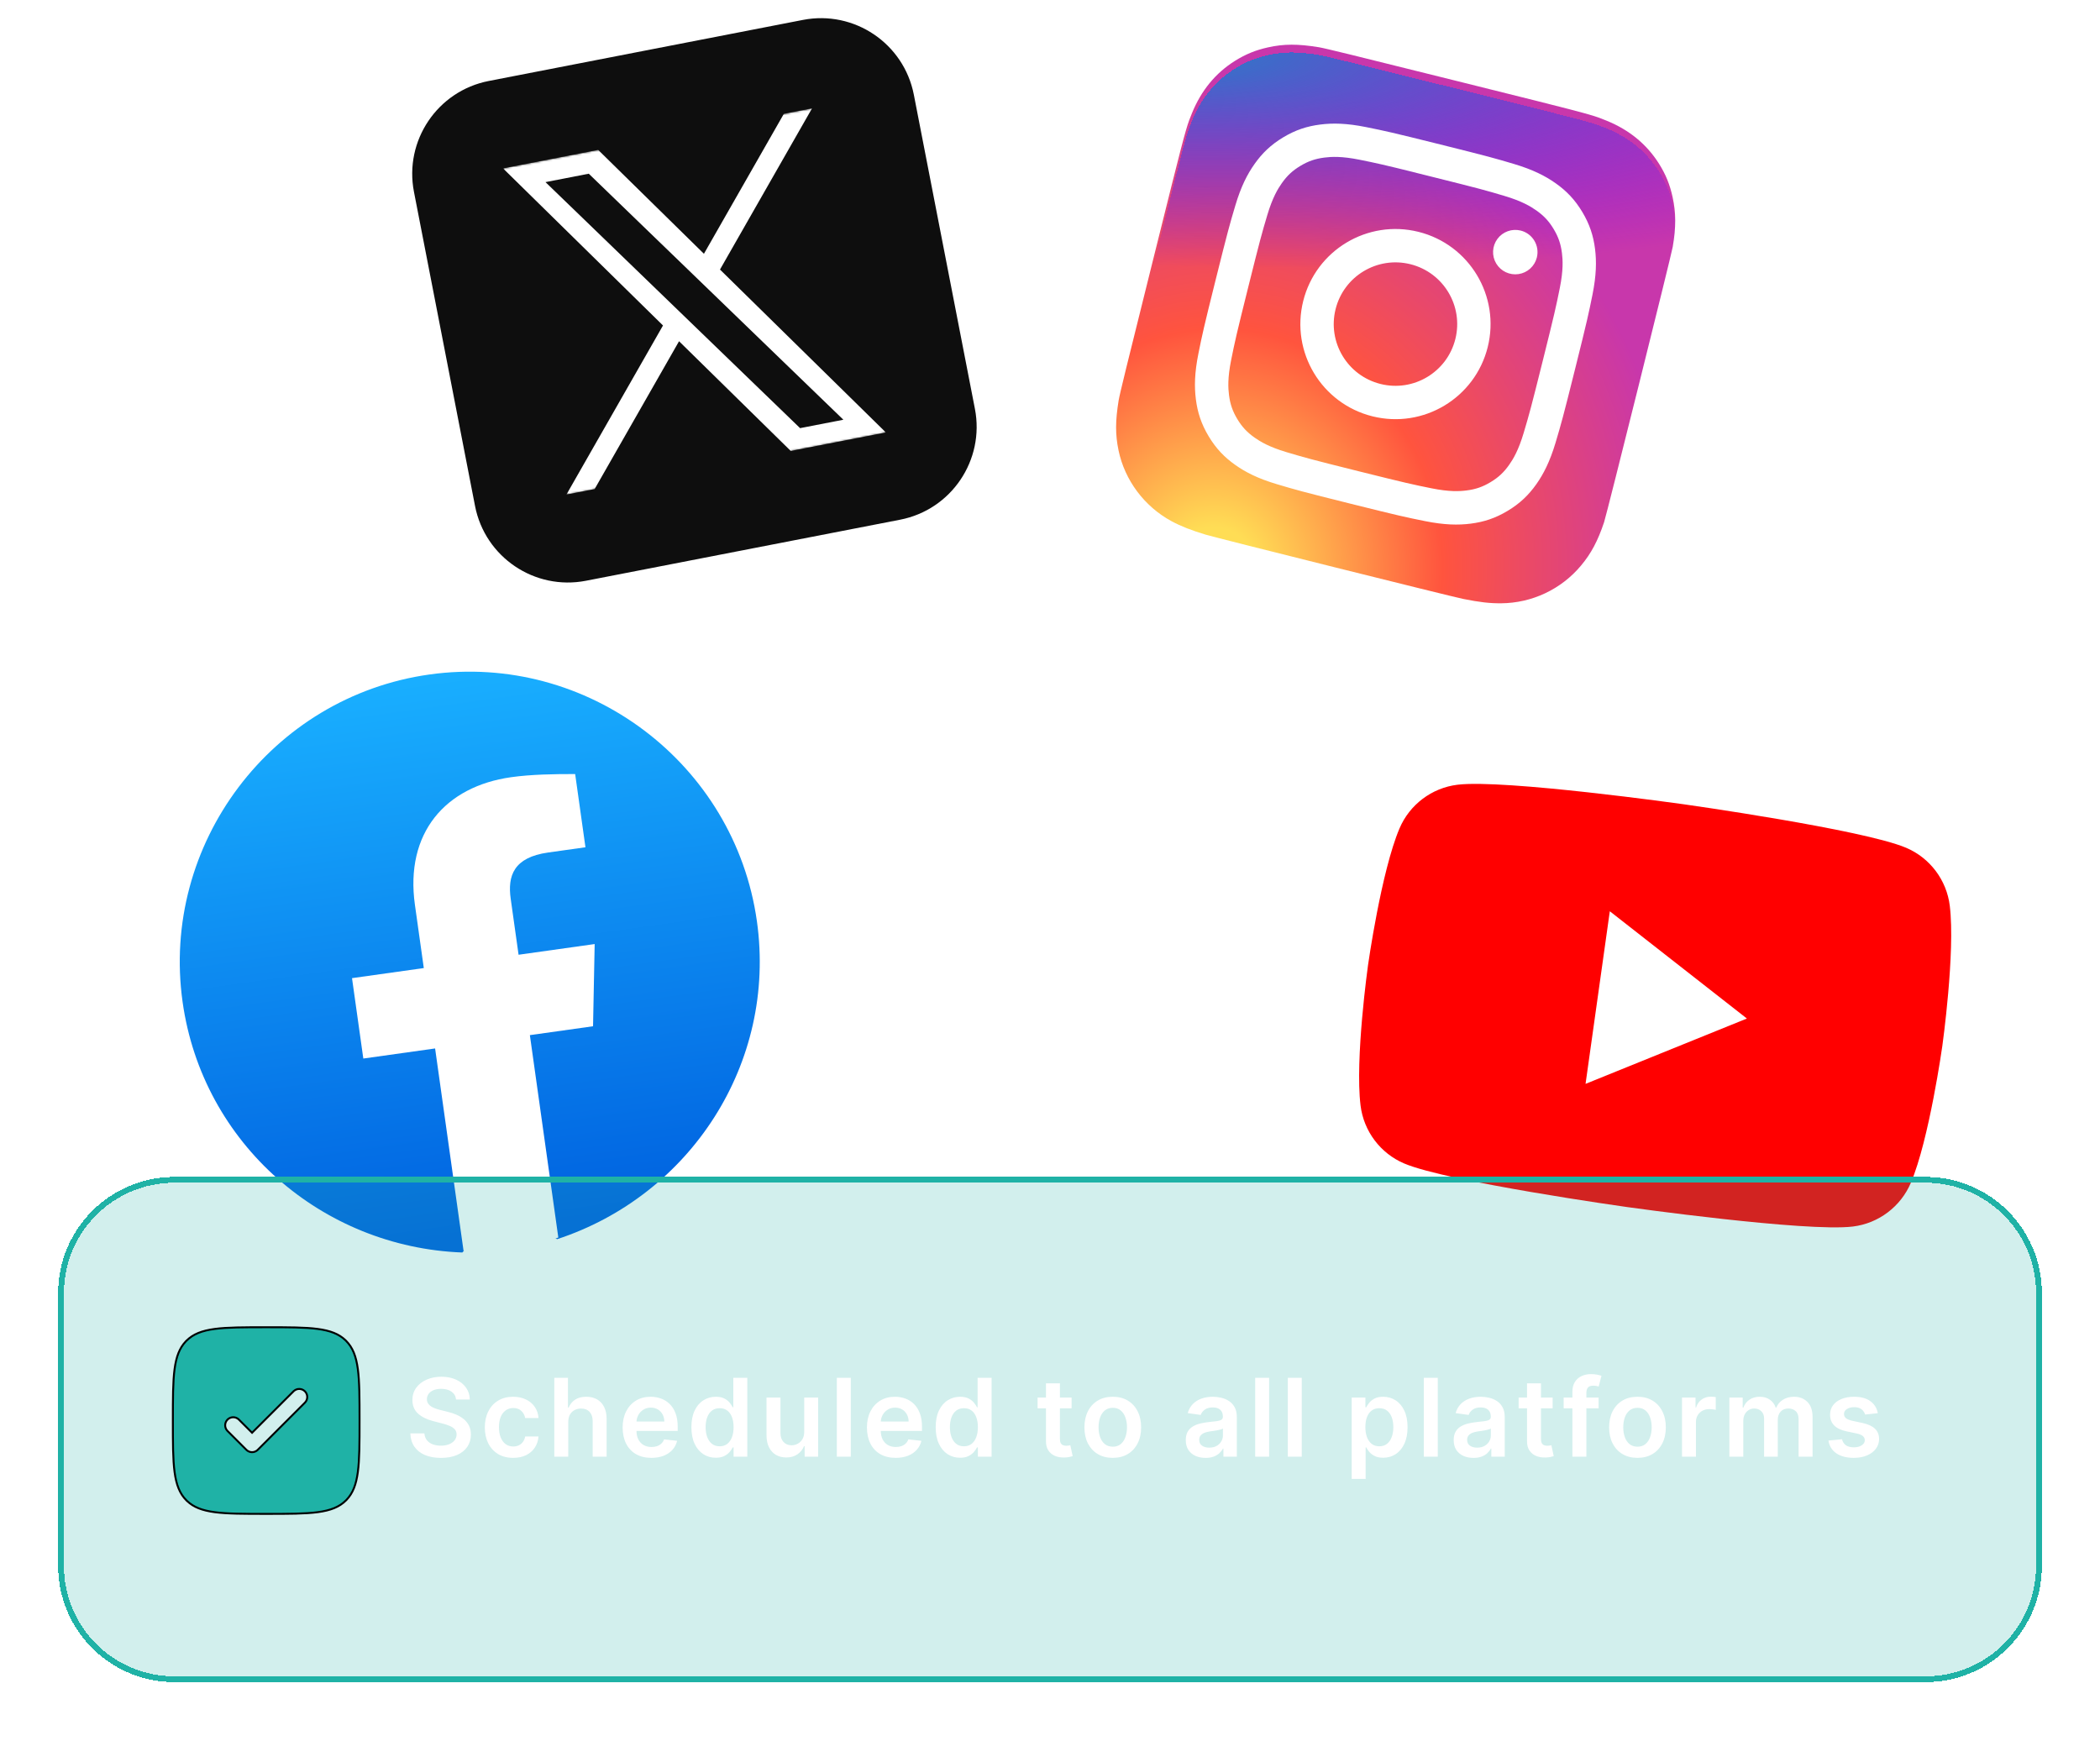 <svg width="1084" height="899" viewBox="0 0 1084 899" fill="none" xmlns="http://www.w3.org/2000/svg">
<g clip-path="url(#clip0_70_37)">
<path d="M751.7 41.743C699.257 28.667 683.906 24.897 680.863 24.401C669.878 22.612 662.758 22.637 654.557 24.451C648.238 25.841 642.996 27.972 637.489 31.418C627.456 37.704 620.087 46.679 615.322 58.343C613.007 64.005 612.461 65.141 604.93 95.132C602.417 105.129 599.155 118.296 594.753 135.951C581.688 188.353 577.925 203.69 577.435 206.729C575.693 217.418 575.692 224.416 577.373 232.491C580.58 247.944 590.692 261.466 604.684 269.059C609.53 271.684 615.066 273.844 622.322 276.022C625.399 276.933 657.082 284.935 688.808 292.845C720.534 300.756 752.27 308.627 755.343 309.229C763.944 310.949 769.046 311.517 774.856 311.467C782.745 311.415 790.528 309.64 797.661 306.268C804.794 302.896 811.104 298.007 816.152 291.943C821.316 285.76 824.751 279.351 828.008 269.62C828.718 267.498 837.392 233.012 845.983 198.555C854.576 164.091 863.086 129.632 863.455 127.425C865.178 117.141 865.139 109.928 863.406 101.882C861.981 95.293 859.866 90.111 856.327 84.469C849.995 74.46 841.037 67.095 829.361 62.329C823.705 60.018 822.598 59.475 792.585 51.937L751.7 41.743Z" fill="url(#paint0_radial_70_37)"/>
<g filter="url(#filter0_d_70_37)">
<path d="M751.7 41.743C699.257 28.667 683.906 24.897 680.863 24.401C669.878 22.612 662.758 22.637 654.557 24.451C648.238 25.841 642.996 27.972 637.489 31.418C627.456 37.704 620.087 46.679 615.322 58.343C613.007 64.005 612.461 65.141 604.93 95.132C602.417 105.129 599.155 118.296 594.753 135.951C581.688 188.353 577.925 203.69 577.435 206.729C575.693 217.418 575.692 224.416 577.373 232.491C580.58 247.944 590.692 261.466 604.684 269.059C609.53 271.684 615.066 273.844 622.322 276.022C625.399 276.933 657.082 284.935 688.808 292.845C720.534 300.756 752.27 308.627 755.343 309.229C763.944 310.949 769.046 311.517 774.856 311.467C782.745 311.415 790.528 309.64 797.661 306.268C804.794 302.896 811.104 298.007 816.152 291.943C821.316 285.76 824.751 279.351 828.008 269.62C828.718 267.498 837.392 233.012 845.983 198.555C854.576 164.091 863.086 129.632 863.455 127.425C865.178 117.141 865.139 109.928 863.406 101.882C861.981 95.293 859.866 90.111 856.327 84.469C849.995 74.46 841.037 67.095 829.361 62.329C823.705 60.018 822.598 59.475 792.585 51.937L751.7 41.743Z" fill="url(#paint1_radial_70_37)" shape-rendering="crispEdges"/>
</g>
<path d="M743.452 74.577C718.264 68.297 715.076 67.619 705.071 65.603C695.084 63.593 687.955 63.476 681.486 64.299C674.796 65.147 668.831 67.026 662.391 70.898C655.946 74.767 651.487 79.151 647.59 84.657C643.82 89.983 640.574 96.334 637.669 106.093C634.76 115.876 633.855 119.01 627.575 144.199C621.295 169.387 620.621 172.567 618.603 182.572C616.595 192.558 616.478 199.688 617.299 206.156C618.149 212.848 620.028 218.812 623.899 225.253C627.766 231.697 632.148 236.164 637.654 240.053C642.983 243.817 649.334 247.061 659.093 249.975C668.874 252.892 672.005 253.789 697.191 260.069C722.381 266.349 725.56 267.025 735.565 269.041C745.551 271.051 752.688 271.17 759.161 270.348C765.85 269.499 771.808 267.611 778.248 263.737C784.692 259.868 789.151 255.483 793.048 249.978C796.799 244.647 800.045 238.295 802.969 228.541C805.88 218.759 806.782 215.634 813.063 190.446C819.343 165.257 820.015 162.067 822.037 152.063C824.035 142.074 824.151 134.944 823.341 128.478C822.485 121.786 820.607 115.821 816.733 109.38C812.86 102.934 808.492 98.479 802.976 94.59C797.635 90.822 791.282 87.578 781.521 84.664C771.741 81.747 768.619 80.852 743.423 74.57L743.452 74.577ZM730.965 89.216C733.435 89.828 736.189 90.519 739.285 91.291C764.048 97.465 766.96 98.285 776.628 101.168C785.568 103.836 790.099 106.571 793.052 108.655C796.961 111.416 799.545 114.194 801.98 118.249C804.417 122.305 805.655 125.898 806.261 130.646C806.716 134.228 807.006 139.513 805.163 148.658C803.169 158.546 802.534 161.507 796.362 186.259C790.191 211.011 789.362 213.924 786.48 223.591C783.812 232.53 781.077 237.062 778.993 240.01C776.233 243.92 773.452 246.5 769.397 248.934C765.341 251.371 761.758 252.612 757.009 253.214C753.426 253.675 748.138 253.958 738.993 252.116C729.105 250.123 726.144 249.488 701.381 243.314C676.617 237.139 673.706 236.311 664.04 233.429C655.101 230.757 650.57 228.022 647.615 225.937C643.706 223.177 641.116 220.396 638.679 216.341C636.243 212.285 635.002 208.701 634.397 203.95C633.942 200.368 633.652 195.083 635.495 185.938C637.489 176.05 638.132 173.091 644.307 148.323C650.483 123.556 651.3 120.656 654.182 110.99C656.85 102.05 659.585 97.519 661.669 94.566C664.429 90.657 667.214 88.068 671.269 85.631C675.324 83.194 678.917 81.955 683.665 81.349C687.252 80.889 692.538 80.606 701.684 82.445C710.336 84.192 713.681 84.903 730.971 89.193L730.965 89.216ZM784.952 119.034C782.75 118.485 780.435 118.602 778.3 119.368C776.165 120.135 774.305 121.518 772.956 123.342C771.606 125.166 770.828 127.349 770.72 129.615C770.611 131.881 771.177 134.129 772.346 136.073C773.515 138.018 775.234 139.572 777.286 140.539C779.338 141.507 781.631 141.844 783.875 141.508C786.119 141.172 788.212 140.178 789.891 138.652C791.57 137.126 792.759 135.136 793.307 132.935C794.839 126.79 791.097 120.562 784.952 119.03L784.952 119.034ZM732.203 119.695C705.9 113.137 679.258 129.146 672.699 155.449C666.141 181.753 682.152 208.386 708.455 214.944C734.757 221.502 761.39 205.501 767.948 179.198C774.506 152.894 758.506 126.253 732.203 119.695ZM728.036 136.409C745.108 140.665 755.5 157.957 751.242 175.032C746.986 192.106 729.692 202.497 712.619 198.24C695.545 193.983 685.156 176.69 689.413 159.616C693.67 142.541 710.961 132.151 728.036 136.409Z" fill="white"/>
</g>
<g clip-path="url(#clip1_70_37)">
<path d="M238.648 646.647C166.468 643.943 104.564 590.669 94.252 517.295C82.794 435.769 140.123 359.691 221.649 348.233C303.175 336.775 379.253 394.104 390.711 475.63C401.023 549.004 356.202 617.278 287.563 639.773L278.473 634.248L245.863 638.831L238.648 646.647Z" fill="url(#paint2_linear_70_37)"/>
<path d="M306.124 529.842L306.961 487.401L267.68 492.921L263.618 464.016C261.951 452.158 265.148 442.639 282.936 440.14L302.206 437.431L296.894 399.633C286.309 399.609 274.242 399.793 263.866 401.251C229.774 406.043 208.973 430.128 214.181 467.185L218.765 499.796L181.707 505.004L187.54 546.508L224.598 541.3L239.284 645.802C247.645 646.138 255.902 645.734 264.055 644.588C272.207 643.442 280.256 641.555 288.2 638.927L273.513 534.426L306.124 529.842Z" fill="white"/>
</g>
<path d="M636.35 428.399C623.893 425.734 612.613 419.16 604.153 409.635C595.694 400.11 590.499 388.132 589.324 375.447V369.946H546.352V540.489C546.325 548.039 543.933 555.391 539.513 561.512C535.092 567.633 528.865 572.214 521.706 574.614C514.547 577.013 506.817 577.108 499.601 574.887C492.385 572.666 486.046 568.24 481.475 562.231C476.833 556.121 474.258 548.691 474.124 541.019C473.989 533.347 476.302 525.832 480.726 519.563C485.151 513.294 491.457 508.597 498.731 506.154C506.004 503.71 513.867 503.647 521.179 505.974V462.315C504.874 460.061 488.272 462.96 473.696 470.606C459.119 478.252 447.297 490.263 439.883 504.959C432.469 519.655 429.834 536.301 432.347 552.569C434.859 568.836 442.393 583.911 453.895 595.686C464.864 606.909 478.929 614.609 494.294 617.803C509.659 620.997 525.627 619.54 540.16 613.618C554.693 607.696 567.132 597.578 575.889 584.555C584.646 571.532 589.323 556.195 589.324 540.501V453.359C606.691 465.775 627.513 472.432 648.862 472.394V429.696C644.657 429.701 640.464 429.266 636.35 428.399Z" fill="white"/>
<path d="M481.475 562.231C486.046 568.24 492.385 572.666 499.601 574.887C506.817 577.108 514.547 577.013 521.706 574.614C528.865 572.214 535.092 567.633 539.513 561.512C543.933 555.391 546.325 548.039 546.352 540.489V369.946H589.324V375.447C590.499 388.132 595.694 400.11 604.153 409.635C612.613 419.16 623.893 425.734 636.35 428.399C640.464 429.266 644.657 429.701 648.862 429.696V472.394C627.513 472.432 606.691 465.775 589.324 453.359V540.501C589.323 556.195 584.646 571.532 575.889 584.555C567.132 597.578 554.693 607.696 540.16 613.618C525.627 619.54 509.659 620.997 494.294 617.803C478.929 614.609 464.864 606.909 453.895 595.686C442.393 583.911 434.859 568.836 432.347 552.569C429.834 536.301 432.469 519.655 439.883 504.959C447.297 490.263 459.119 478.252 473.696 470.606C488.272 462.96 504.874 460.061 521.179 462.315V505.974C513.867 503.647 506.004 503.71 498.731 506.154C491.457 508.597 485.151 513.294 480.726 519.563C476.302 525.832 473.989 533.347 474.124 541.019C474.258 548.691 476.833 556.121 481.475 562.231ZM481.475 562.231L481.45 562.218" stroke="white" stroke-width="4"/>
<g clip-path="url(#clip2_70_37)">
<path d="M414.458 10.283L252.309 41.802C225.831 46.949 208.539 72.586 213.685 99.064L245.204 261.213C250.351 287.691 275.988 304.983 302.466 299.836L464.614 268.318C491.092 263.171 508.385 237.534 503.238 211.056L471.719 48.907C466.573 22.429 440.936 5.137 414.458 10.283Z" fill="#0E0E0E"/>
<mask id="mask0_70_37" style="mask-type:luminance" maskUnits="userSpaceOnUse" x="259" y="54" width="199" height="202">
<path d="M424.548 54.878L259.659 86.929L292.409 255.413L457.298 223.362L424.548 54.878Z" fill="white"/>
</mask>
<g mask="url(#mask0_70_37)">
<path d="M371.651 139.159L419.173 55.922L404.627 58.75L363.363 131.023L308.759 77.385L259.659 86.929L342.232 168.039L292.392 255.326L306.939 252.498L350.516 176.176L408.181 232.818L457.281 223.274L371.647 139.16L371.651 139.159ZM356.225 166.175L347.891 158.12L281.574 94.025L303.917 89.682L357.436 141.409L365.77 149.464L435.337 216.701L412.994 221.044L356.226 166.179L356.225 166.175Z" fill="white"/>
</g>
</g>
<g clip-path="url(#clip3_70_37)">
<g clip-path="url(#clip4_70_37)">
<path d="M1006.46 467.652C1004.85 454.383 996.227 442.922 983.945 437.705C961.708 428.246 868.996 415.216 868.996 415.216C868.996 415.216 776.286 402.186 752.302 405.15C739.058 406.78 727.615 415.42 722.401 427.73C712.948 450.016 706.154 498.361 706.154 498.361C706.154 498.361 699.359 546.707 702.303 570.736C703.922 584.005 712.54 595.465 724.822 600.682C747.059 610.142 839.77 623.171 839.77 623.171C839.77 623.171 932.482 636.201 956.464 633.237C969.709 631.608 981.152 622.967 986.365 610.658C995.819 588.372 1002.61 540.026 1002.61 540.026C1002.61 540.026 1009.38 491.677 1006.46 467.652Z" fill="#FF0000"/>
<path d="M818.447 559.582L901.728 525.852L830.97 470.472L818.447 559.582Z" fill="white"/>
</g>
</g>
<g filter="url(#filter1_df_70_37)">
<path d="M30 662.63C30 629.493 56.863 602.63 90 602.63H994C1027.14 602.63 1054 629.493 1054 662.63V803.449C1054 836.586 1027.14 863.449 994 863.449H90C56.863 863.449 30 836.586 30 803.449V662.63Z" fill="#1FB2A6" fill-opacity="0.2" shape-rendering="crispEdges"/>
<path d="M90 604.13H994C1026.31 604.13 1052.5 630.321 1052.5 662.63V803.449C1052.5 835.758 1026.31 861.949 994 861.949H90C57.691 861.949 31.5 835.758 31.5 803.449V662.63C31.5 630.321 57.691 604.13 90 604.13Z" stroke="#1FB2A6" stroke-width="3" shape-rendering="crispEdges"/>
</g>
<path d="M235.414 722.541C235.229 720.804 234.446 719.452 233.068 718.484C231.702 717.516 229.926 717.032 227.738 717.032C226.2 717.032 224.881 717.264 223.781 717.729C222.68 718.193 221.838 718.822 221.255 719.618C220.672 720.413 220.374 721.321 220.36 722.342C220.36 723.191 220.552 723.926 220.937 724.55C221.335 725.173 221.872 725.703 222.548 726.14C223.224 726.565 223.973 726.923 224.795 727.214C225.617 727.506 226.445 727.751 227.281 727.95L231.099 728.905C232.637 729.263 234.115 729.747 235.534 730.356C236.965 730.966 238.245 731.735 239.372 732.663C240.512 733.591 241.413 734.711 242.076 736.024C242.739 737.336 243.07 738.874 243.07 740.638C243.07 743.024 242.461 745.125 241.241 746.942C240.021 748.745 238.258 750.157 235.951 751.177C233.658 752.185 230.88 752.689 227.619 752.689C224.45 752.689 221.699 752.198 219.366 751.217C217.046 750.236 215.23 748.804 213.917 746.922C212.618 745.039 211.915 742.746 211.809 740.041H219.068C219.174 741.46 219.611 742.64 220.38 743.581C221.149 744.522 222.15 745.225 223.383 745.689C224.629 746.153 226.021 746.385 227.559 746.385C229.163 746.385 230.569 746.146 231.775 745.669C232.995 745.178 233.949 744.502 234.639 743.64C235.328 742.765 235.679 741.745 235.693 740.578C235.679 739.517 235.368 738.642 234.758 737.953C234.148 737.25 233.293 736.667 232.193 736.203C231.106 735.726 229.833 735.301 228.374 734.93L223.741 733.737C220.387 732.875 217.735 731.569 215.786 729.819C213.851 728.056 212.883 725.716 212.883 722.8C212.883 720.4 213.533 718.299 214.832 716.496C216.144 714.693 217.927 713.294 220.181 712.3C222.435 711.292 224.987 710.788 227.838 710.788C230.728 710.788 233.26 711.292 235.434 712.3C237.622 713.294 239.338 714.679 240.585 716.456C241.831 718.219 242.474 720.247 242.514 722.541H235.414ZM264.894 752.669C261.844 752.669 259.226 751.999 257.038 750.66C254.864 749.321 253.187 747.472 252.007 745.112C250.841 742.739 250.257 740.008 250.257 736.919C250.257 733.817 250.854 731.079 252.047 728.706C253.24 726.319 254.924 724.463 257.098 723.138C259.286 721.799 261.871 721.129 264.854 721.129C267.333 721.129 269.527 721.586 271.436 722.501C273.359 723.403 274.89 724.682 276.03 726.339C277.17 727.983 277.82 729.906 277.979 732.106H271.098C270.82 730.635 270.157 729.408 269.109 728.427C268.075 727.433 266.69 726.936 264.953 726.936C263.482 726.936 262.189 727.334 261.075 728.129C259.962 728.911 259.093 730.038 258.47 731.51C257.86 732.981 257.556 734.745 257.556 736.8C257.556 738.881 257.86 740.671 258.47 742.169C259.08 743.654 259.935 744.8 261.036 745.609C262.149 746.405 263.455 746.802 264.953 746.802C266.014 746.802 266.962 746.604 267.797 746.206C268.645 745.795 269.355 745.205 269.925 744.436C270.495 743.667 270.886 742.732 271.098 741.632H277.979C277.806 743.793 277.17 745.709 276.07 747.379C274.969 749.036 273.471 750.336 271.575 751.277C269.68 752.205 267.452 752.669 264.894 752.669ZM293.329 734.175V752.072H286.13V711.345H293.17V726.717H293.528C294.244 724.994 295.351 723.635 296.849 722.64C298.36 721.633 300.283 721.129 302.616 721.129C304.737 721.129 306.586 721.573 308.164 722.461C309.742 723.35 310.961 724.649 311.823 726.359C312.698 728.069 313.136 730.157 313.136 732.623V752.072H305.937V733.737C305.937 731.682 305.407 730.085 304.346 728.944C303.299 727.791 301.827 727.214 299.931 727.214C298.658 727.214 297.518 727.493 296.511 728.05C295.516 728.593 294.734 729.382 294.164 730.416C293.607 731.45 293.329 732.703 293.329 734.175ZM336.237 752.669C333.174 752.669 330.529 752.032 328.302 750.76C326.088 749.474 324.384 747.657 323.191 745.311C321.998 742.951 321.401 740.174 321.401 736.979C321.401 733.836 321.998 731.079 323.191 728.706C324.397 726.319 326.081 724.463 328.242 723.138C330.403 721.799 332.942 721.129 335.859 721.129C337.741 721.129 339.518 721.434 341.188 722.044C342.872 722.64 344.357 723.568 345.643 724.828C346.942 726.087 347.963 727.692 348.705 729.64C349.448 731.576 349.819 733.883 349.819 736.561V738.768H324.782V733.916H342.918C342.905 732.537 342.607 731.311 342.023 730.237C341.44 729.15 340.625 728.295 339.577 727.672C338.543 727.049 337.337 726.737 335.958 726.737C334.487 726.737 333.194 727.095 332.08 727.811C330.967 728.514 330.098 729.442 329.475 730.595C328.865 731.735 328.554 732.988 328.54 734.354V738.589C328.54 740.366 328.865 741.89 329.515 743.163C330.165 744.423 331.073 745.39 332.239 746.067C333.406 746.729 334.772 747.061 336.336 747.061C337.383 747.061 338.331 746.915 339.18 746.623C340.028 746.318 340.764 745.874 341.387 745.291C342.01 744.708 342.481 743.985 342.799 743.123L349.521 743.879C349.096 745.656 348.288 747.207 347.094 748.532C345.915 749.845 344.403 750.866 342.56 751.595C340.718 752.311 338.61 752.669 336.237 752.669ZM369.484 752.609C367.085 752.609 364.937 751.993 363.041 750.76C361.145 749.527 359.647 747.737 358.547 745.39C357.446 743.044 356.896 740.193 356.896 736.839C356.896 733.445 357.453 730.582 358.567 728.248C359.694 725.902 361.212 724.132 363.121 722.939C365.03 721.732 367.158 721.129 369.504 721.129C371.294 721.129 372.766 721.434 373.919 722.044C375.072 722.64 375.987 723.363 376.663 724.211C377.339 725.047 377.863 725.836 378.234 726.578H378.533V711.345H385.751V752.072H378.672V747.26H378.234C377.863 748.002 377.326 748.791 376.624 749.626C375.921 750.448 374.993 751.151 373.839 751.734C372.686 752.318 371.234 752.609 369.484 752.609ZM371.493 746.703C373.017 746.703 374.317 746.292 375.391 745.47C376.464 744.635 377.28 743.475 377.837 741.99C378.393 740.505 378.672 738.775 378.672 736.8C378.672 734.824 378.393 733.107 377.837 731.649C377.293 730.191 376.484 729.057 375.41 728.248C374.35 727.44 373.044 727.035 371.493 727.035C369.889 727.035 368.55 727.453 367.476 728.288C366.402 729.123 365.593 730.277 365.05 731.748C364.506 733.22 364.234 734.904 364.234 736.8C364.234 738.709 364.506 740.412 365.05 741.91C365.606 743.395 366.422 744.568 367.496 745.43C368.583 746.279 369.915 746.703 371.493 746.703ZM415.131 739.226V721.527H422.33V752.072H415.35V746.643H415.032C414.342 748.354 413.209 749.752 411.631 750.839C410.067 751.926 408.138 752.47 405.844 752.47C403.842 752.47 402.073 752.026 400.535 751.138C399.01 750.236 397.817 748.93 396.955 747.22C396.093 745.497 395.663 743.415 395.663 740.976V721.527H402.861V739.862C402.861 741.798 403.392 743.336 404.452 744.476C405.513 745.616 406.905 746.186 408.628 746.186C409.689 746.186 410.717 745.927 411.711 745.41C412.705 744.893 413.52 744.124 414.157 743.104C414.806 742.069 415.131 740.777 415.131 739.226ZM439.172 711.345V752.072H431.973V711.345H439.172ZM462.337 752.669C459.275 752.669 456.63 752.032 454.402 750.76C452.188 749.474 450.485 747.657 449.292 745.311C448.098 742.951 447.502 740.174 447.502 736.979C447.502 733.836 448.098 731.079 449.292 728.706C450.498 726.319 452.182 724.463 454.343 723.138C456.504 721.799 459.043 721.129 461.959 721.129C463.842 721.129 465.618 721.434 467.289 722.044C468.973 722.64 470.457 723.568 471.743 724.828C473.043 726.087 474.063 727.692 474.806 729.64C475.548 731.576 475.92 733.883 475.92 736.561V738.768H450.883V733.916H469.019C469.006 732.537 468.707 731.311 468.124 730.237C467.541 729.15 466.725 728.295 465.678 727.672C464.644 727.049 463.438 726.737 462.059 726.737C460.587 726.737 459.295 727.095 458.181 727.811C457.067 728.514 456.199 729.442 455.576 730.595C454.966 731.735 454.654 732.988 454.641 734.354V738.589C454.641 740.366 454.966 741.89 455.616 743.163C456.265 744.423 457.173 745.39 458.34 746.067C459.507 746.729 460.872 747.061 462.437 747.061C463.484 747.061 464.432 746.915 465.28 746.623C466.129 746.318 466.865 745.874 467.488 745.291C468.111 744.708 468.581 743.985 468.9 743.123L475.621 743.879C475.197 745.656 474.388 747.207 473.195 748.532C472.015 749.845 470.504 750.866 468.661 751.595C466.818 752.311 464.71 752.669 462.337 752.669ZM495.585 752.609C493.185 752.609 491.038 751.993 489.142 750.76C487.246 749.527 485.748 747.737 484.647 745.39C483.547 743.044 482.997 740.193 482.997 736.839C482.997 733.445 483.554 730.582 484.667 728.248C485.794 725.902 487.312 724.132 489.221 722.939C491.13 721.732 493.258 721.129 495.605 721.129C497.395 721.129 498.866 721.434 500.02 722.044C501.173 722.64 502.088 723.363 502.764 724.211C503.44 725.047 503.964 725.836 504.335 726.578H504.633V711.345H511.852V752.072H504.772V747.26H504.335C503.964 748.002 503.427 748.791 502.724 749.626C502.022 750.448 501.093 751.151 499.94 751.734C498.787 752.318 497.335 752.609 495.585 752.609ZM497.593 746.703C499.118 746.703 500.417 746.292 501.491 745.47C502.565 744.635 503.38 743.475 503.937 741.99C504.494 740.505 504.772 738.775 504.772 736.8C504.772 734.824 504.494 733.107 503.937 731.649C503.394 730.191 502.585 729.057 501.511 728.248C500.45 727.44 499.145 727.035 497.593 727.035C495.989 727.035 494.65 727.453 493.576 728.288C492.503 729.123 491.694 730.277 491.15 731.748C490.607 733.22 490.335 734.904 490.335 736.8C490.335 738.709 490.607 740.412 491.15 741.91C491.707 743.395 492.522 744.568 493.596 745.43C494.683 746.279 496.016 746.703 497.593 746.703ZM553.147 721.527V727.095H535.587V721.527H553.147ZM539.922 714.209H547.121V742.885C547.121 743.853 547.267 744.595 547.559 745.112C547.863 745.616 548.261 745.961 548.752 746.146C549.242 746.332 549.786 746.425 550.382 746.425C550.833 746.425 551.244 746.391 551.615 746.325C552 746.259 552.292 746.199 552.49 746.146L553.703 751.774C553.319 751.907 552.769 752.052 552.053 752.211C551.35 752.371 550.488 752.463 549.468 752.49C547.665 752.543 546.041 752.271 544.595 751.675C543.15 751.065 542.004 750.123 541.155 748.851C540.32 747.578 539.909 745.987 539.922 744.078V714.209ZM574.403 752.669C571.42 752.669 568.835 752.013 566.647 750.7C564.46 749.388 562.763 747.551 561.556 745.192C560.363 742.832 559.767 740.074 559.767 736.919C559.767 733.764 560.363 730.999 561.556 728.626C562.763 726.253 564.46 724.41 566.647 723.098C568.835 721.785 571.42 721.129 574.403 721.129C577.386 721.129 579.971 721.785 582.159 723.098C584.346 724.41 586.037 726.253 587.23 728.626C588.436 730.999 589.039 733.764 589.039 736.919C589.039 740.074 588.436 742.832 587.23 745.192C586.037 747.551 584.346 749.388 582.159 750.7C579.971 752.013 577.386 752.669 574.403 752.669ZM574.443 746.902C576.06 746.902 577.412 746.458 578.5 745.569C579.587 744.668 580.395 743.461 580.926 741.95C581.469 740.439 581.741 738.755 581.741 736.899C581.741 735.03 581.469 733.339 580.926 731.828C580.395 730.303 579.587 729.09 578.5 728.189C577.412 727.287 576.06 726.836 574.443 726.836C572.786 726.836 571.407 727.287 570.306 728.189C569.219 729.09 568.404 730.303 567.86 731.828C567.33 733.339 567.065 735.03 567.065 736.899C567.065 738.755 567.33 740.439 567.86 741.95C568.404 743.461 569.219 744.668 570.306 745.569C571.407 746.458 572.786 746.902 574.443 746.902ZM622.31 752.689C620.374 752.689 618.631 752.344 617.08 751.655C615.542 750.952 614.322 749.918 613.421 748.552C612.532 747.187 612.088 745.503 612.088 743.501C612.088 741.778 612.406 740.353 613.043 739.226C613.679 738.099 614.547 737.197 615.648 736.521C616.748 735.845 617.988 735.335 619.367 734.99C620.759 734.632 622.197 734.373 623.682 734.214C625.472 734.029 626.923 733.863 628.037 733.717C629.151 733.558 629.959 733.319 630.463 733.001C630.98 732.67 631.239 732.159 631.239 731.47V731.351C631.239 729.853 630.795 728.693 629.906 727.871C629.018 727.049 627.739 726.638 626.068 726.638C624.305 726.638 622.906 727.022 621.872 727.791C620.851 728.56 620.162 729.468 619.804 730.515L613.083 729.561C613.613 727.705 614.488 726.154 615.708 724.907C616.927 723.648 618.419 722.707 620.182 722.084C621.945 721.447 623.894 721.129 626.029 721.129C627.5 721.129 628.965 721.301 630.423 721.646C631.882 721.991 633.214 722.561 634.421 723.356C635.627 724.139 636.595 725.206 637.324 726.558C638.066 727.91 638.438 729.601 638.438 731.629V752.072H631.517V747.876H631.279C630.841 748.725 630.225 749.52 629.429 750.263C628.647 750.992 627.659 751.582 626.466 752.032C625.286 752.47 623.901 752.689 622.31 752.689ZM624.179 747.399C625.624 747.399 626.877 747.114 627.938 746.544C628.998 745.961 629.814 745.192 630.384 744.237C630.967 743.282 631.259 742.242 631.259 741.115V737.515C631.033 737.701 630.649 737.873 630.105 738.032C629.575 738.192 628.978 738.331 628.315 738.45C627.653 738.569 626.996 738.675 626.347 738.768C625.697 738.861 625.134 738.941 624.656 739.007C623.583 739.153 622.621 739.391 621.773 739.723C620.924 740.054 620.255 740.518 619.764 741.115C619.274 741.698 619.029 742.454 619.029 743.382C619.029 744.708 619.512 745.709 620.48 746.385C621.448 747.061 622.681 747.399 624.179 747.399ZM655.115 711.345V752.072H647.916V711.345H655.115ZM671.957 711.345V752.072H664.758V711.345H671.957ZM697.73 763.527V721.527H704.81V726.578H705.227C705.598 725.836 706.122 725.047 706.798 724.211C707.474 723.363 708.389 722.64 709.543 722.044C710.696 721.434 712.168 721.129 713.957 721.129C716.317 721.129 718.445 721.732 720.341 722.939C722.25 724.132 723.761 725.902 724.875 728.248C726.002 730.582 726.565 733.445 726.565 736.839C726.565 740.193 726.015 743.044 724.915 745.39C723.814 747.737 722.316 749.527 720.42 750.76C718.525 751.993 716.377 752.609 713.977 752.609C712.227 752.609 710.775 752.318 709.622 751.734C708.469 751.151 707.541 750.448 706.838 749.626C706.149 748.791 705.612 748.002 705.227 747.26H704.929V763.527H697.73ZM704.79 736.8C704.79 738.775 705.068 740.505 705.625 741.99C706.195 743.475 707.01 744.635 708.071 745.47C709.145 746.292 710.444 746.703 711.969 746.703C713.56 746.703 714.892 746.279 715.966 745.43C717.04 744.568 717.848 743.395 718.392 741.91C718.949 740.412 719.227 738.709 719.227 736.8C719.227 734.904 718.955 733.22 718.412 731.748C717.868 730.277 717.06 729.123 715.986 728.288C714.912 727.453 713.573 727.035 711.969 727.035C710.431 727.035 709.125 727.44 708.051 728.248C706.977 729.057 706.162 730.191 705.605 731.649C705.061 733.107 704.79 734.824 704.79 736.8ZM742.169 711.345V752.072H734.97V711.345H742.169ZM760.601 752.689C758.666 752.689 756.922 752.344 755.371 751.655C753.833 750.952 752.614 749.918 751.712 748.552C750.824 747.187 750.38 745.503 750.38 743.501C750.38 741.778 750.698 740.353 751.334 739.226C751.971 738.099 752.839 737.197 753.939 736.521C755.04 735.845 756.279 735.335 757.658 734.99C759.05 734.632 760.489 734.373 761.974 734.214C763.763 734.029 765.215 733.863 766.329 733.717C767.442 733.558 768.251 733.319 768.755 733.001C769.272 732.67 769.53 732.159 769.53 731.47V731.351C769.53 729.853 769.086 728.693 768.198 727.871C767.31 727.049 766.03 726.638 764.36 726.638C762.597 726.638 761.198 727.022 760.164 727.791C759.143 728.56 758.454 729.468 758.096 730.515L751.374 729.561C751.904 727.705 752.779 726.154 753.999 724.907C755.219 723.648 756.71 722.707 758.474 722.084C760.237 721.447 762.186 721.129 764.32 721.129C765.792 721.129 767.257 721.301 768.715 721.646C770.173 721.991 771.506 722.561 772.712 723.356C773.919 724.139 774.886 725.206 775.616 726.558C776.358 727.91 776.729 729.601 776.729 731.629V752.072H769.809V747.876H769.57C769.133 748.725 768.516 749.52 767.721 750.263C766.938 750.992 765.951 751.582 764.758 752.032C763.578 752.47 762.192 752.689 760.601 752.689ZM762.471 747.399C763.916 747.399 765.169 747.114 766.229 746.544C767.29 745.961 768.105 745.192 768.675 744.237C769.259 743.282 769.55 742.242 769.55 741.115V737.515C769.325 737.701 768.94 737.873 768.397 738.032C767.867 738.192 767.27 738.331 766.607 738.45C765.944 738.569 765.288 738.675 764.638 738.768C763.989 738.861 763.425 738.941 762.948 739.007C761.874 739.153 760.913 739.391 760.064 739.723C759.216 740.054 758.546 740.518 758.056 741.115C757.565 741.698 757.32 742.454 757.32 743.382C757.32 744.708 757.804 745.709 758.772 746.385C759.74 747.061 760.973 747.399 762.471 747.399ZM801.461 721.527V727.095H783.901V721.527H801.461ZM788.236 714.209H795.435V742.885C795.435 743.853 795.581 744.595 795.873 745.112C796.178 745.616 796.575 745.961 797.066 746.146C797.556 746.332 798.1 746.425 798.696 746.425C799.147 746.425 799.558 746.391 799.929 746.325C800.314 746.259 800.606 746.199 800.804 746.146L802.017 751.774C801.633 751.907 801.083 752.052 800.367 752.211C799.664 752.371 798.803 752.463 797.782 752.49C795.979 752.543 794.355 752.271 792.91 751.675C791.464 751.065 790.318 750.123 789.469 748.851C788.634 747.578 788.223 745.987 788.236 744.078V714.209ZM825.193 721.527V727.095H807.136V721.527H825.193ZM811.65 752.072V718.643C811.65 716.588 812.074 714.878 812.923 713.513C813.785 712.147 814.938 711.126 816.383 710.45C817.828 709.774 819.432 709.436 821.196 709.436C822.442 709.436 823.549 709.535 824.517 709.734C825.485 709.933 826.2 710.112 826.664 710.271L825.233 715.839C824.928 715.747 824.543 715.654 824.079 715.561C823.615 715.455 823.098 715.402 822.528 715.402C821.189 715.402 820.241 715.727 819.684 716.376C819.141 717.013 818.869 717.927 818.869 719.121V752.072H811.65ZM845.246 752.669C842.263 752.669 839.678 752.013 837.49 750.7C835.303 749.388 833.606 747.551 832.4 745.192C831.206 742.832 830.61 740.074 830.61 736.919C830.61 733.764 831.206 730.999 832.4 728.626C833.606 726.253 835.303 724.41 837.49 723.098C839.678 721.785 842.263 721.129 845.246 721.129C848.229 721.129 850.814 721.785 853.002 723.098C855.189 724.41 856.88 726.253 858.073 728.626C859.279 730.999 859.882 733.764 859.882 736.919C859.882 740.074 859.279 742.832 858.073 745.192C856.88 747.551 855.189 749.388 853.002 750.7C850.814 752.013 848.229 752.669 845.246 752.669ZM845.286 746.902C846.903 746.902 848.256 746.458 849.343 745.569C850.43 744.668 851.239 743.461 851.769 741.95C852.312 740.439 852.584 738.755 852.584 736.899C852.584 735.03 852.312 733.339 851.769 731.828C851.239 730.303 850.43 729.09 849.343 728.189C848.256 727.287 846.903 726.836 845.286 726.836C843.629 726.836 842.25 727.287 841.15 728.189C840.062 729.09 839.247 730.303 838.704 731.828C838.173 733.339 837.908 735.03 837.908 736.899C837.908 738.755 838.173 740.439 838.704 741.95C839.247 743.461 840.062 744.668 841.15 745.569C842.25 746.458 843.629 746.902 845.286 746.902ZM868.233 752.072V721.527H875.213V726.618H875.531C876.088 724.854 877.042 723.496 878.394 722.541C879.76 721.573 881.318 721.089 883.068 721.089C883.466 721.089 883.91 721.109 884.4 721.149C884.904 721.175 885.322 721.222 885.653 721.288V727.91C885.348 727.804 884.864 727.711 884.201 727.632C883.552 727.539 882.922 727.493 882.312 727.493C881 727.493 879.82 727.778 878.772 728.348C877.738 728.905 876.923 729.68 876.326 730.675C875.73 731.669 875.431 732.816 875.431 734.115V752.072H868.233ZM892.676 752.072V721.527H899.556V726.717H899.914C900.551 724.967 901.605 723.602 903.076 722.621C904.548 721.626 906.304 721.129 908.346 721.129C910.414 721.129 912.158 721.633 913.576 722.64C915.008 723.635 916.016 724.994 916.599 726.717H916.917C917.593 725.02 918.733 723.668 920.338 722.66C921.955 721.64 923.871 721.129 926.085 721.129C928.895 721.129 931.189 722.017 932.965 723.794C934.742 725.57 935.63 728.162 935.63 731.569V752.072H928.411V732.683C928.411 730.787 927.908 729.402 926.9 728.527C925.893 727.639 924.66 727.194 923.201 727.194C921.464 727.194 920.106 727.738 919.125 728.825C918.157 729.899 917.673 731.298 917.673 733.021V752.072H910.613V732.385C910.613 730.807 910.136 729.548 909.181 728.606C908.24 727.665 907.007 727.194 905.482 727.194C904.448 727.194 903.507 727.46 902.659 727.99C901.81 728.507 901.134 729.243 900.63 730.197C900.126 731.139 899.875 732.239 899.875 733.498V752.072H892.676ZM969.316 729.601L962.753 730.317C962.567 729.654 962.243 729.031 961.779 728.447C961.328 727.864 960.718 727.393 959.949 727.035C959.18 726.677 958.239 726.498 957.125 726.498C955.627 726.498 954.368 726.823 953.347 727.473C952.339 728.122 951.842 728.964 951.855 729.998C951.842 730.887 952.167 731.609 952.83 732.166C953.506 732.723 954.619 733.18 956.171 733.538L961.381 734.652C964.271 735.275 966.419 736.263 967.824 737.615C969.243 738.967 969.959 740.737 969.972 742.925C969.959 744.847 969.395 746.544 968.281 748.015C967.181 749.474 965.65 750.614 963.688 751.436C961.726 752.258 959.472 752.669 956.926 752.669C953.188 752.669 950.178 751.887 947.898 750.322C945.618 748.745 944.259 746.55 943.821 743.74L950.841 743.064C951.159 744.443 951.835 745.483 952.869 746.186C953.904 746.889 955.249 747.24 956.906 747.24C958.617 747.24 959.989 746.889 961.023 746.186C962.07 745.483 962.594 744.615 962.594 743.581C962.594 742.706 962.256 741.983 961.58 741.413C960.917 740.843 959.883 740.406 958.477 740.101L953.267 739.007C950.337 738.397 948.17 737.37 946.764 735.925C945.359 734.466 944.663 732.623 944.676 730.396C944.663 728.514 945.173 726.883 946.208 725.504C947.255 724.112 948.707 723.038 950.563 722.282C952.432 721.514 954.586 721.129 957.026 721.129C960.605 721.129 963.423 721.891 965.477 723.416C967.546 724.941 968.825 727.002 969.316 729.601Z" fill="white"/>
<path d="M137.415 685.235C148.902 685.235 157.467 685.236 164.054 686.122C170.421 686.978 174.869 688.652 178.283 691.898L178.61 692.217C182.066 695.673 183.823 700.201 184.707 706.773C185.592 713.36 185.592 721.926 185.592 733.414C185.592 744.901 185.592 753.466 184.707 760.053C183.851 766.42 182.175 770.868 178.929 774.282L178.61 774.609C175.154 778.065 170.627 779.822 164.054 780.706C157.467 781.591 148.902 781.591 137.415 781.591C125.927 781.591 117.361 781.591 110.774 780.706C104.407 779.85 99.959 778.174 96.545 774.928L96.218 774.609C92.762 771.153 91.006 766.626 90.123 760.053C89.237 753.466 89.236 744.901 89.236 733.414C89.236 721.926 89.237 713.36 90.123 706.773C90.979 700.406 92.653 695.958 95.899 692.544L96.218 692.217C99.674 688.761 104.202 687.005 110.774 686.122C117.361 685.236 125.927 685.235 137.415 685.235ZM157.386 718.308C155.816 716.738 153.301 716.689 151.671 718.162L151.517 718.308L130.112 739.712L123.312 732.913C121.742 731.342 119.226 731.293 117.596 732.765L117.442 732.913C115.872 734.483 115.822 736.998 117.294 738.627L117.442 738.782L127.177 748.518C128.748 750.088 131.264 750.138 132.893 748.666L133.047 748.518L157.386 724.178C158.957 722.608 159.006 720.093 157.534 718.463L157.386 718.308Z" fill="#1FB2A6" stroke="black"/>
<defs>
<filter id="filter0_d_70_37" x="572.12" y="23.075" width="296.606" height="296.396" filterUnits="userSpaceOnUse" color-interpolation-filters="sRGB">
<feFlood flood-opacity="0" result="BackgroundImageFix"/>
<feColorMatrix in="SourceAlpha" type="matrix" values="0 0 0 0 0 0 0 0 0 0 0 0 0 0 0 0 0 0 127 0" result="hardAlpha"/>
<feOffset dy="4"/>
<feGaussianBlur stdDeviation="2"/>
<feComposite in2="hardAlpha" operator="out"/>
<feColorMatrix type="matrix" values="0 0 0 0 0 0 0 0 0 0 0 0 0 0 0 0 0 0 0.25 0"/>
<feBlend mode="normal" in2="BackgroundImageFix" result="effect1_dropShadow_70_37"/>
<feBlend mode="normal" in="SourceGraphic" in2="effect1_dropShadow_70_37" result="shape"/>
</filter>
<filter id="filter1_df_70_37" x="0" y="577.63" width="1084" height="320.819" filterUnits="userSpaceOnUse" color-interpolation-filters="sRGB">
<feFlood flood-opacity="0" result="BackgroundImageFix"/>
<feColorMatrix in="SourceAlpha" type="matrix" values="0 0 0 0 0 0 0 0 0 0 0 0 0 0 0 0 0 0 127 0" result="hardAlpha"/>
<feOffset dy="5"/>
<feGaussianBlur stdDeviation="15"/>
<feComposite in2="hardAlpha" operator="out"/>
<feColorMatrix type="matrix" values="0 0 0 0 0.122 0 0 0 0 0.698 0 0 0 0 0.651 0 0 0 1 0"/>
<feBlend mode="normal" in2="BackgroundImageFix" result="effect1_dropShadow_70_37"/>
<feBlend mode="normal" in="SourceGraphic" in2="effect1_dropShadow_70_37" result="shape"/>
<feGaussianBlur stdDeviation="2.5" result="effect2_foregroundBlur_70_37"/>
</filter>
<radialGradient id="paint0_radial_70_37" cx="0" cy="0" r="1" gradientUnits="userSpaceOnUse" gradientTransform="translate(625.33 297.567) rotate(-76) scale(256.548 238.668)">
<stop stop-color="#FFDD55"/>
<stop offset="0.1" stop-color="#FFDD55"/>
<stop offset="0.5" stop-color="#FF543E"/>
<stop offset="1" stop-color="#C837AB"/>
</radialGradient>
<radialGradient id="paint1_radial_70_37" cx="0" cy="0" r="1" gradientUnits="userSpaceOnUse" gradientTransform="translate(579.45 18.015) rotate(92.678) scale(114.679 472.818)">
<stop stop-color="#3771C8"/>
<stop offset="0.128" stop-color="#3771C8"/>
<stop offset="1" stop-color="#6600FF" stop-opacity="0"/>
</radialGradient>
<linearGradient id="paint2_linear_70_37" x1="261.864" y1="634.322" x2="221.632" y2="348.06" gradientUnits="userSpaceOnUse">
<stop stop-color="#0062E0"/>
<stop offset="1" stop-color="#19AFFF"/>
</linearGradient>
<clipPath id="clip0_70_37">
<rect width="262.864" height="262.864" fill="white" transform="translate(624.592 7.999) rotate(14)"/>
</clipPath>
<clipPath id="clip1_70_37">
<rect width="299.372" height="299.372" fill="white" transform="translate(73.42 369.065) rotate(-8)"/>
</clipPath>
<clipPath id="clip2_70_37">
<rect width="262.864" height="262.864" fill="white" transform="translate(204.366 51.121) rotate(-11)"/>
</clipPath>
<clipPath id="clip3_70_37">
<rect width="299.372" height="209.999" fill="white" transform="translate(720.767 394.384) rotate(8)"/>
</clipPath>
<clipPath id="clip4_70_37">
<rect width="299.372" height="209.999" fill="white" transform="translate(720.767 394.384) rotate(8)"/>
</clipPath>
</defs>
</svg>
